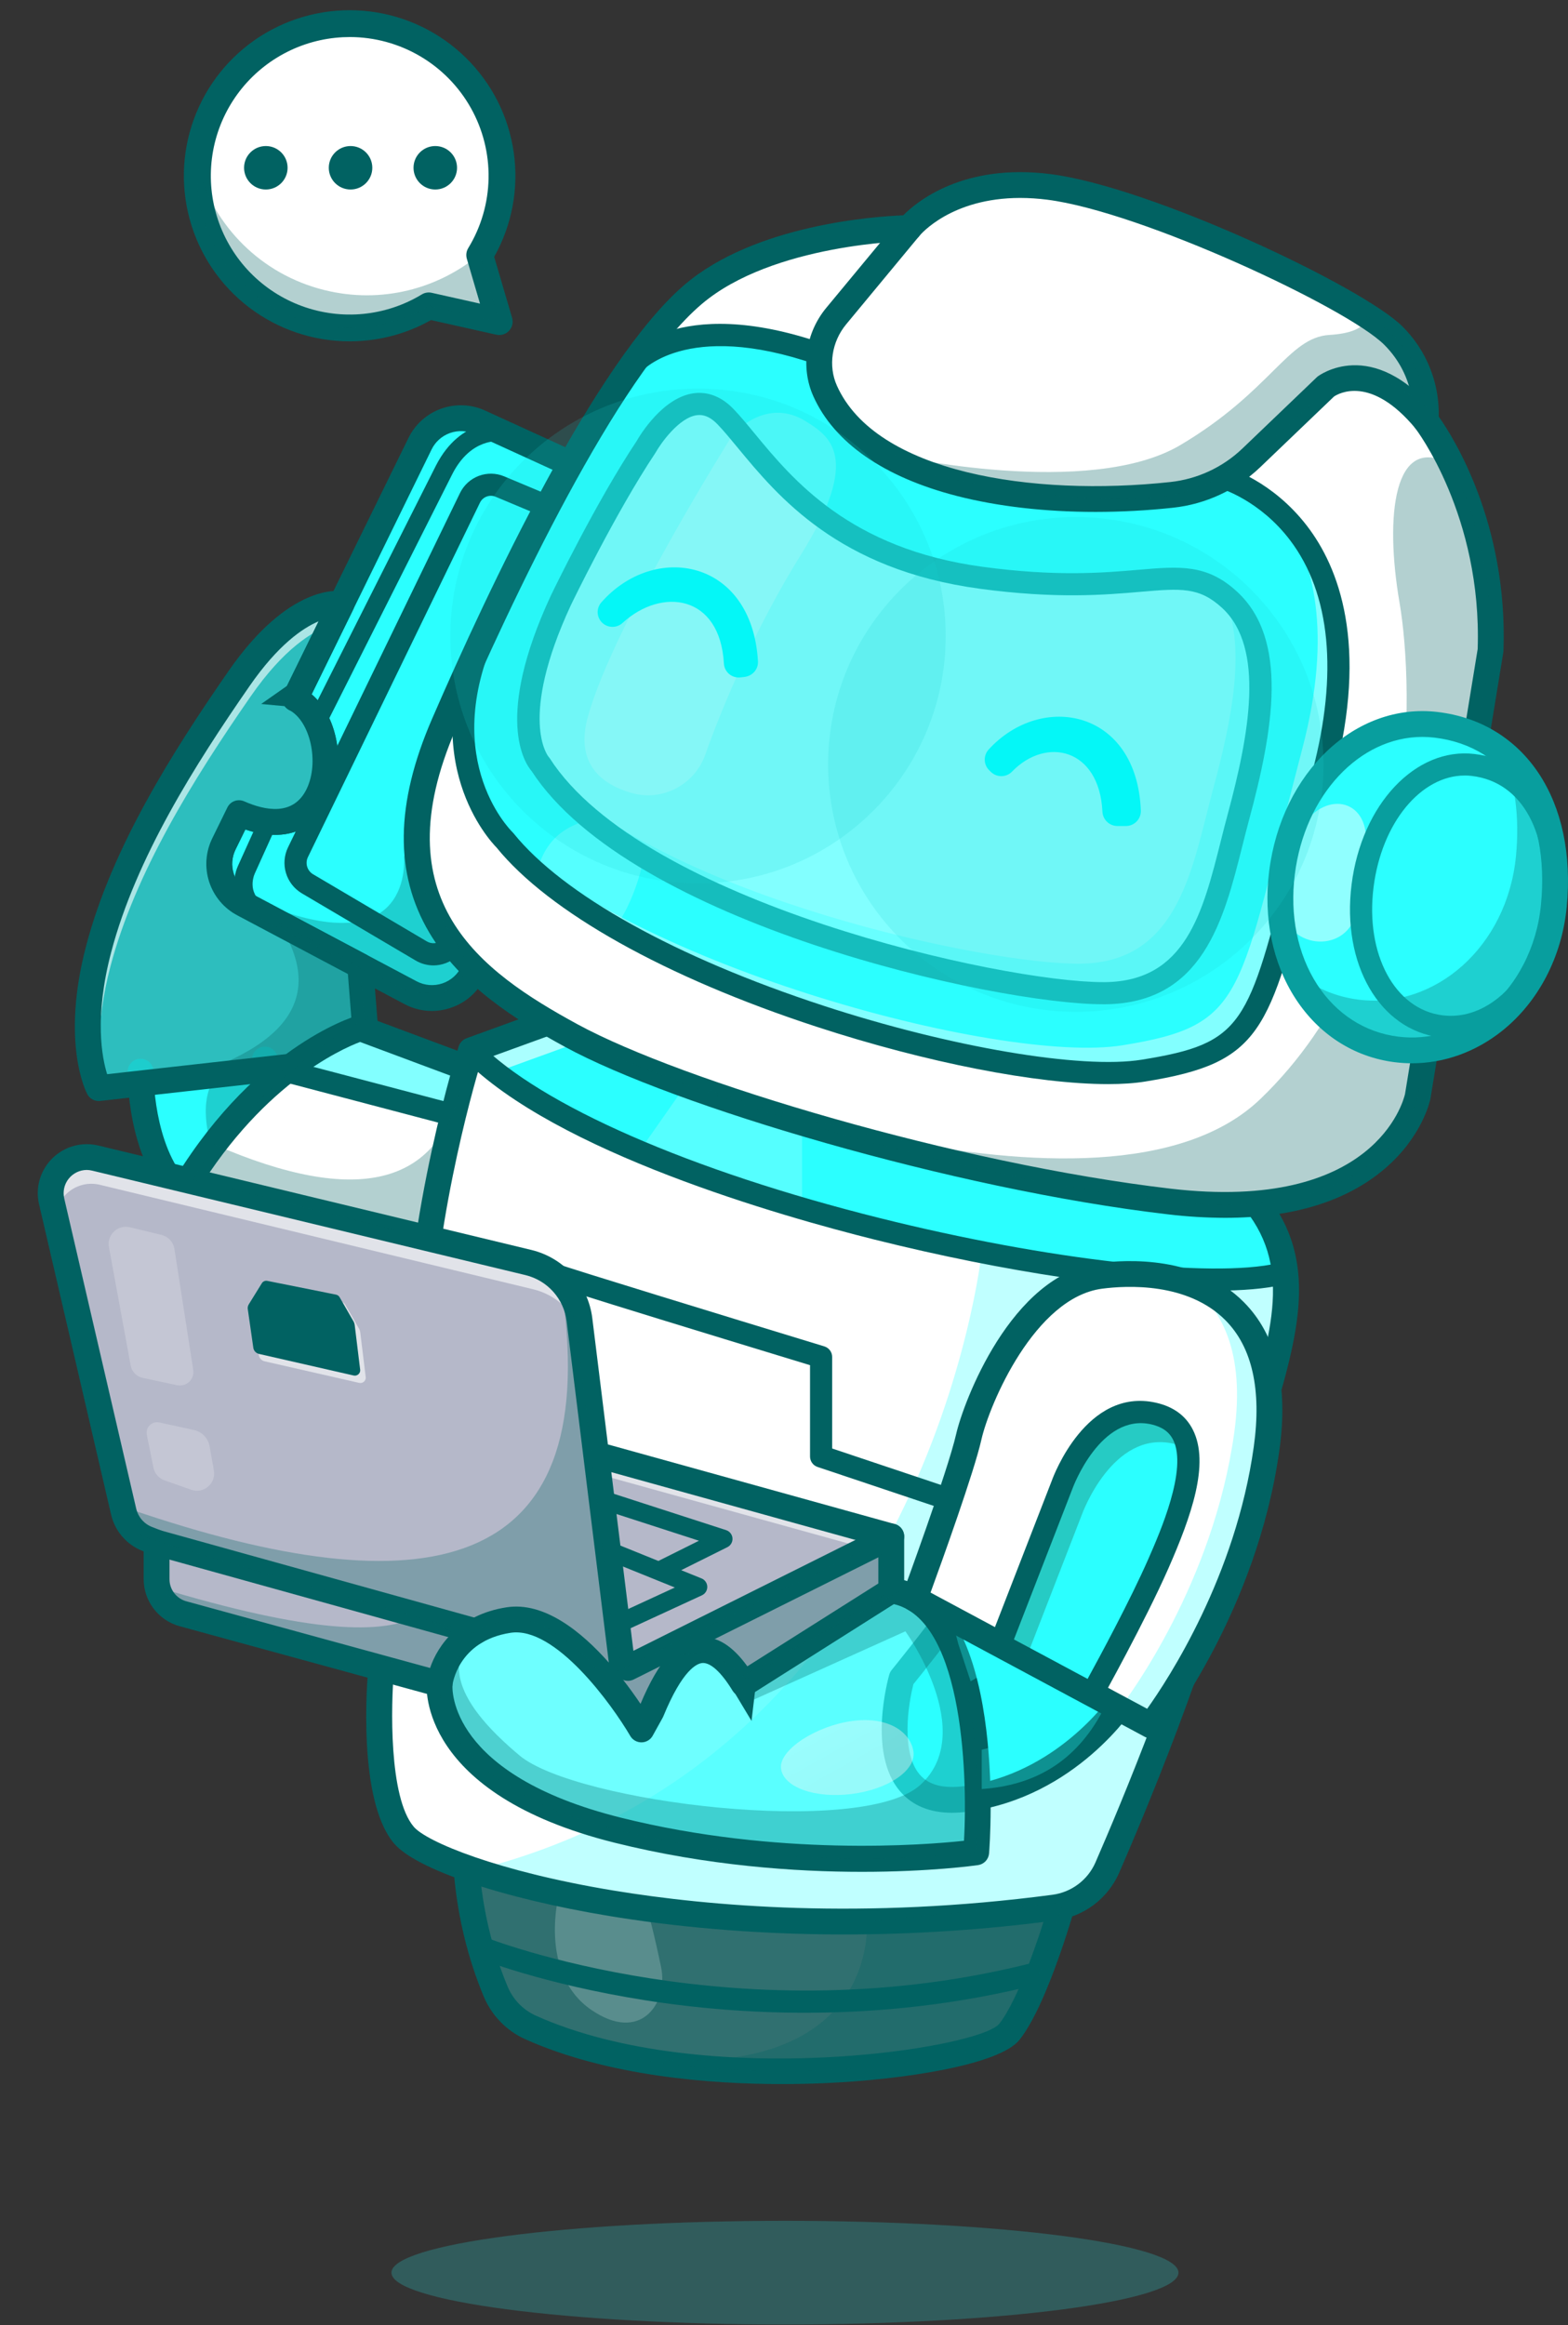 <svg width="286" height="424" viewBox="0 0 286 424" fill="none" xmlns="http://www.w3.org/2000/svg">
<rect x="0" y="0" width="286" height="424" fill="#333333" stroke="none"/>
<g clip-path="url(#clip0_70_202)">
<path opacity="0.2" d="M143.175 423.876C182.814 423.876 214.949 419.644 214.949 414.422C214.949 409.201 182.814 404.968 143.175 404.968C103.535 404.968 71.4 409.201 71.4 414.422C71.4 419.644 103.535 423.876 143.175 423.876Z" fill="#2BFFFF"/>
<path d="M121.292 101.625L86.343 177.161C85.868 178.188 85.189 179.108 84.346 179.864C83.503 180.619 82.514 181.195 81.44 181.556C80.367 181.916 79.231 182.054 78.102 181.961C76.973 181.868 75.875 181.546 74.875 181.014L65.702 176.146L44.423 164.857C42.514 163.844 41.075 162.13 40.409 160.077C39.743 158.024 39.903 155.793 40.854 153.856L43.589 148.275C61.615 156.23 62.941 132.118 53.831 127.384L62.276 110.151L76.593 80.936C77.548 78.989 79.228 77.492 81.272 76.763C83.317 76.034 85.567 76.131 87.541 77.033L117.198 90.584C118.194 91.039 119.09 91.686 119.836 92.487C120.581 93.289 121.16 94.23 121.541 95.256C121.921 96.281 122.095 97.372 122.052 98.465C122.009 99.558 121.751 100.632 121.292 101.625Z" fill="#2BFFFF"/>
<path d="M78.769 184.351C77.021 184.349 75.301 183.916 73.761 183.091L43.317 166.935C40.86 165.645 39.005 163.446 38.149 160.808C37.294 158.17 37.505 155.303 38.738 152.819L41.471 147.242C41.739 146.695 42.208 146.273 42.781 146.065C43.353 145.856 43.984 145.877 44.541 146.123C48.418 147.831 53.543 148.83 55.936 143.855C58.271 139.004 56.599 131.476 52.743 129.472C52.197 129.188 51.785 128.703 51.593 128.119C51.4 127.536 51.444 126.901 51.714 126.349L60.158 109.116C60.183 109.066 60.208 109.017 60.236 108.97L74.481 79.902C75.695 77.391 77.849 75.458 80.477 74.52C83.106 73.582 85.999 73.715 88.531 74.889L118.18 88.438C119.459 89.022 120.61 89.852 121.567 90.881C122.523 91.91 123.267 93.118 123.755 94.435C124.243 95.751 124.466 97.152 124.411 98.555C124.356 99.958 124.023 101.336 123.433 102.611L88.484 178.147C87.879 179.468 87.008 180.651 85.925 181.622C84.842 182.592 83.57 183.329 82.189 183.786C81.088 184.159 79.933 184.35 78.769 184.351ZM44.752 151.256L42.971 154.89C42.282 156.278 42.164 157.88 42.642 159.354C43.119 160.828 44.155 162.057 45.529 162.778L75.98 178.936C76.697 179.318 77.484 179.549 78.294 179.616C79.103 179.683 79.918 179.584 80.688 179.325C81.458 179.067 82.166 178.654 82.771 178.112C83.375 177.57 83.862 176.911 84.202 176.174L119.152 100.638C119.483 99.926 119.669 99.156 119.7 98.372C119.731 97.588 119.607 96.806 119.334 96.07C119.062 95.334 118.647 94.659 118.112 94.084C117.578 93.509 116.935 93.045 116.22 92.719L86.567 79.168C85.152 78.514 83.535 78.441 82.066 78.966C80.597 79.491 79.393 80.571 78.715 81.974L64.399 111.189C64.374 111.239 64.347 111.287 64.321 111.336L56.841 126.599C61.936 130.947 62.978 140.093 60.185 145.897C59.112 148.121 54.961 154.719 44.752 151.256Z" fill="#016262"/>
<path d="M25.637 195.416C25.637 195.416 25.413 209.689 32.707 217.304C40.002 224.92 53.527 207.331 53.527 207.331L48.308 193.211" fill="#2BFFFF"/>
<g opacity="0.68">
<path d="M99.838 92.354L91.183 88.726C90.182 88.307 89.059 88.286 88.044 88.669C87.028 89.051 86.199 89.808 85.725 90.783L54.343 155.425C53.858 156.423 53.767 157.566 54.088 158.629C54.409 159.691 55.117 160.593 56.074 161.158L76.842 173.413C77.647 173.887 78.584 174.09 79.514 173.992C80.443 173.894 81.317 173.499 82.004 172.866L82.653 172.27" fill="#2BFFFF"/>
</g>
<path d="M37.094 221.573C34.762 221.573 32.665 220.665 31.006 218.932C23.132 210.708 23.273 195.998 23.283 195.38C23.292 194.762 23.544 194.173 23.985 193.739C24.426 193.306 25.019 193.062 25.638 193.062H25.676C26.301 193.072 26.896 193.329 27.332 193.777C27.767 194.225 28.006 194.827 27.997 195.451C27.997 195.642 27.902 208.869 34.415 215.677C35.245 216.545 36.174 216.926 37.332 216.858C41.873 216.614 48.022 210.304 50.858 206.897L46.099 194.028C45.883 193.443 45.908 192.795 46.17 192.228C46.431 191.662 46.908 191.222 47.494 191.006C48.081 190.789 48.729 190.815 49.297 191.076C49.864 191.337 50.305 191.813 50.522 192.399L55.739 206.519C55.877 206.892 55.919 207.293 55.859 207.687C55.799 208.08 55.641 208.451 55.398 208.767C54.421 210.031 45.676 221.124 37.589 221.562C37.422 221.568 37.258 221.573 37.094 221.573Z" fill="#016262"/>
<g opacity="0.68">
<path d="M66.713 188.955L64.471 193.211L18.006 198.42C18.006 198.42 13.514 190.069 18.006 173.01C22.498 155.951 33.043 138.967 43.589 123.751C53.945 108.81 61.986 110.088 62.28 110.148L53.836 127.381C62.946 132.115 61.619 156.227 43.593 148.272L40.859 153.853C39.908 155.791 39.748 158.022 40.414 160.075C41.08 162.128 42.519 163.842 44.428 164.854L65.707 176.144L66.713 188.955Z" fill="#2BFFFF"/>
</g>
<g opacity="0.6">
<path d="M62.275 110.151L60.416 113.932C57.029 115.069 51.77 118.263 45.723 126.985C35.177 142.201 24.633 159.189 20.141 176.244C17.285 187.084 18.064 194.405 19.002 198.305L18.006 198.42C18.006 198.42 13.514 190.069 18.006 173.01C22.498 155.952 33.043 138.967 43.589 123.751C53.945 108.812 61.986 110.102 62.275 110.151Z" fill="white"/>
</g>
<path d="M18.005 200.775C17.579 200.775 17.161 200.66 16.795 200.442C16.429 200.224 16.13 199.911 15.928 199.536C15.726 199.162 11.051 190.164 15.725 172.414C20.437 154.517 31.474 137.095 41.648 122.414C52.68 106.501 61.709 107.654 62.703 107.836C63.06 107.903 63.397 108.051 63.688 108.268C63.979 108.486 64.215 108.768 64.379 109.093C64.542 109.417 64.628 109.774 64.63 110.137C64.632 110.5 64.551 110.859 64.391 111.185L56.84 126.596C61.934 130.943 62.976 140.09 60.184 145.894C59.111 148.121 54.96 154.72 44.75 151.261L42.97 154.895C42.28 156.283 42.162 157.885 42.64 159.359C43.118 160.833 44.155 162.062 45.528 162.783L66.808 174.073C67.157 174.258 67.455 174.529 67.672 174.86C67.89 175.191 68.02 175.571 68.051 175.966L69.06 188.774C69.096 189.217 69.004 189.661 68.796 190.054L66.555 194.31C66.376 194.65 66.116 194.941 65.798 195.158C65.48 195.375 65.114 195.51 64.732 195.553L18.265 200.761C18.178 200.77 18.092 200.775 18.005 200.775ZM58.109 113.297C55.17 114.545 50.712 117.611 45.526 125.093C35.585 139.437 24.812 156.419 20.284 173.61C17.145 185.538 18.622 192.946 19.544 195.881L62.965 191.012L64.309 188.461L63.454 177.618L43.317 166.935C40.859 165.645 39.005 163.446 38.149 160.808C37.293 158.17 37.505 155.303 38.738 152.819L41.471 147.242C41.739 146.695 42.208 146.273 42.78 146.065C43.353 145.856 43.984 145.877 44.541 146.123C48.417 147.831 53.542 148.83 55.936 143.855C58.27 139.004 56.599 131.476 52.742 129.472C52.197 129.188 51.784 128.703 51.592 128.12C51.399 127.536 51.443 126.901 51.714 126.349L58.109 113.297Z" fill="#016262"/>
<path opacity="0.3" d="M194.434 344.95C194.434 344.95 194.239 345.662 193.889 346.866C192.434 351.854 188.27 365.256 184.116 370.5C180.062 375.604 144.055 380.982 114.535 375.135H114.527C108.184 373.878 102.137 372.103 96.77 369.695C93.892 368.389 91.618 366.041 90.406 363.126C88.251 357.976 85.187 348.669 84.899 336.876C84.452 318.497 194.434 344.95 194.434 344.95Z" fill="#2BFFFF"/>
<path d="M93.09 216.576C93.09 216.576 75.076 238.262 73.561 238.168C72.046 238.074 18.006 243.634 32.651 218.251C39.197 206.906 46.497 199.559 52.565 194.907C60.074 189.137 65.703 187.49 65.703 187.49L88.821 196.117L89.225 198.069L93.09 216.576Z" fill="white"/>
<path d="M89.224 198.072L82.648 203.337L53.531 195.671C53.531 195.671 53.154 195.39 52.567 194.913C60.076 189.143 65.705 187.496 65.705 187.496L88.823 196.123L89.224 198.072Z" fill="#82FFFF"/>
<path d="M61.1 240.975C43.856 240.975 33.198 237.862 29.355 231.683C26.887 227.716 27.309 222.804 30.61 217.083C45.557 191.18 64.252 185.467 65.04 185.237C65.529 185.095 66.05 185.114 66.527 185.292L89.645 193.919C90.226 194.14 90.697 194.582 90.953 195.148C91.209 195.714 91.231 196.359 91.013 196.941C90.795 197.523 90.356 197.995 89.791 198.255C89.225 198.515 88.58 198.541 87.996 198.327L65.674 190.003C62.28 191.283 47.059 198.009 34.695 219.437C32.328 223.539 31.885 226.826 33.359 229.204C35.006 231.853 42.078 237.807 72.108 235.898L72.908 235.848C75.115 234.033 83.764 224.122 91.276 215.08C91.472 214.837 91.714 214.636 91.989 214.487C92.263 214.339 92.565 214.247 92.876 214.215C93.186 214.184 93.5 214.215 93.799 214.306C94.097 214.397 94.375 214.547 94.615 214.746C94.855 214.945 95.053 215.19 95.198 215.466C95.343 215.742 95.431 216.044 95.458 216.355C95.485 216.665 95.45 216.978 95.355 217.275C95.259 217.572 95.106 217.847 94.903 218.084C94.859 218.139 90.33 223.587 85.676 228.953C75.686 240.469 74.803 240.605 73.487 240.531C73.306 240.531 72.936 240.561 72.407 240.596C68.369 240.848 64.6 240.975 61.1 240.975Z" fill="#016262"/>
<g opacity="0.2">
<path d="M101.674 346.866C101.674 346.866 98.701 360.188 107.791 366.463C116.882 372.738 121.932 365.231 120.586 358.731C119.24 352.23 118.229 348.757 118.229 348.757" fill="white"/>
</g>
<path d="M142.606 380.032C129.551 380.032 110.865 378.609 95.798 371.848C92.369 370.304 89.66 367.511 88.224 364.041C85.789 358.226 82.825 348.802 82.535 336.939C82.484 334.858 83.367 333.023 85.091 331.634C87.429 329.748 94.542 324.011 146.069 332.713C171.099 336.94 194.746 342.606 194.982 342.663C195.288 342.736 195.577 342.87 195.83 343.057C196.084 343.244 196.297 343.48 196.458 343.751C196.619 344.021 196.723 344.321 196.766 344.633C196.809 344.945 196.788 345.262 196.706 345.566C196.49 346.362 191.354 365.163 185.955 371.964C182.33 376.527 164.805 379.267 150.056 379.881C147.886 379.968 145.37 380.032 142.606 380.032ZM102.704 332.71C93.361 332.71 89.573 334.07 88.057 335.291C87.332 335.878 87.241 336.373 87.252 336.822C87.523 347.953 90.298 356.778 92.578 362.222C93.552 364.59 95.394 366.497 97.73 367.554C128.533 381.377 178.652 373.581 182.263 369.036C185.752 364.644 189.64 352.984 191.495 346.673C184.891 345.141 165.531 340.768 145.265 337.346C124.646 333.865 111.316 332.71 102.704 332.71Z" fill="#016262"/>
<path d="M223.728 279.862C218.3 301.883 207.162 328.65 201.964 340.585C201.115 342.526 199.778 344.215 198.082 345.487C196.386 346.76 194.39 347.573 192.287 347.847C145.224 354.068 105.971 347.699 86.415 341.077C79.648 338.791 75.237 336.471 73.674 334.635C67.385 327.239 69.534 304.155 69.534 304.155C69.534 304.155 75.695 280.622 76.025 250.856C76.355 221.09 85.903 191.537 85.903 191.537L85.911 191.53L103.526 185.143C103.526 185.143 150.408 192.518 186.953 201.926C206.671 207.002 223.384 212.67 228.104 218.09C231.937 222.494 233.822 227.018 234.381 231.921C235.795 244.239 228.892 258.911 223.728 279.862Z" fill="white"/>
<path d="M234.383 231.921L233.534 232.304C208.113 238.174 112.047 218.09 85.905 191.537L85.913 191.53L103.528 185.143C103.528 185.143 214.638 202.625 228.106 218.09C231.94 222.494 233.824 227.018 234.383 231.921Z" fill="#2BFFFF"/>
<g opacity="0.3">
<path d="M223.73 279.862C218.302 301.883 207.164 328.65 201.966 340.585C201.117 342.526 199.779 344.215 198.084 345.487C196.388 346.76 194.392 347.573 192.289 347.847C145.225 354.068 105.973 347.699 86.417 341.077C169.292 320.494 179.063 228.324 179.063 228.324C191.292 217.041 164.342 208.677 164.342 208.677L186.955 201.926C206.673 207.002 223.386 212.67 228.106 218.09C231.939 222.494 233.824 227.018 234.383 231.921C235.797 244.239 228.894 258.91 223.73 279.862Z" fill="#2BFFFF"/>
</g>
<g opacity="0.2">
<path d="M125.325 197.505L117.11 209.236C117.11 209.236 146.288 220.779 146.288 220.107V203.864" fill="white"/>
</g>
<g opacity="0.6">
<path d="M232.039 223.915C231.722 223.499 231.379 223.088 231.022 222.672C217.554 207.207 106.444 189.725 106.444 189.725L88.827 196.112V196.119C88.827 196.119 79.285 225.67 78.949 255.438C78.613 285.205 72.457 308.737 72.457 308.737C72.457 308.737 70.854 325.937 74.464 335.391C74.181 335.162 73.919 334.908 73.682 334.631C67.393 327.235 69.542 304.152 69.542 304.152C69.542 304.152 75.703 280.618 76.032 250.852C76.362 221.086 85.911 191.534 85.911 191.534L85.918 191.526L103.534 185.139C103.534 185.139 214.644 202.621 228.112 218.087C229.77 220.012 231.07 221.935 232.039 223.915Z" fill="white"/>
</g>
<path d="M153.88 352.751C136.344 352.751 121.786 351.142 111.121 349.383C91.642 346.173 75.873 340.858 71.88 336.16C65.147 328.237 66.962 306.402 67.191 303.938C67.203 303.811 67.225 303.685 67.257 303.561C67.319 303.328 73.347 279.935 73.674 250.829C74.007 221.051 83.569 191.115 83.663 190.812C83.774 190.47 83.961 190.159 84.21 189.901C84.459 189.643 84.764 189.445 85.101 189.322L102.722 182.928C103.096 182.791 103.5 182.752 103.893 182.814C104.172 182.858 132.073 187.267 161.259 193.512C201.426 202.106 223.873 209.639 229.884 216.541C241.087 229.406 236.943 243.09 231.208 262.03C229.553 267.498 227.675 273.698 226.017 280.423C220.466 302.945 208.857 330.653 204.125 341.521C203.108 343.83 201.514 345.84 199.495 347.357C197.476 348.873 195.101 349.846 192.597 350.182C179.762 351.886 166.828 352.744 153.88 352.751ZM71.864 304.554C71.304 310.852 70.887 327.731 75.47 333.115C77.777 335.83 90.6 341.23 111.885 344.739C129.342 347.616 157.407 350.087 191.977 345.513C193.675 345.286 195.285 344.628 196.654 343.6C198.024 342.573 199.105 341.212 199.796 339.647C204.481 328.889 215.969 301.474 221.435 279.302C223.123 272.456 225.019 266.195 226.688 260.671C232.186 242.524 235.813 230.54 226.321 219.635C215.804 207.558 134.878 192.489 103.754 187.562L87.804 193.351C86.118 198.931 78.668 224.999 78.377 250.881C78.067 279.164 72.457 302.199 71.864 304.554Z" fill="#016262"/>
<path d="M205.211 309.703C205.211 309.703 195.11 325.504 176.257 328.025C157.404 330.547 164.473 306.004 164.473 306.004C164.473 306.004 170.365 298.777 174.574 292.893C178.783 287.01 175.247 282.701 186.358 286.284C197.469 289.867 209.251 300.625 205.211 309.703Z" fill="#2BFFFF"/>
<path d="M173.654 330.562C169.602 330.562 166.428 329.26 164.194 326.675C158.164 319.698 162.036 305.938 162.205 305.354C162.292 305.049 162.441 304.765 162.642 304.519C162.701 304.447 168.537 297.279 172.653 291.525C173.687 290.078 174.178 288.719 174.607 287.518C175.245 285.748 175.968 283.742 178.291 282.943C180.159 282.3 182.621 282.61 187.076 284.041C195.879 286.881 204.1 293.494 207.066 300.125C208.7 303.776 208.801 307.417 207.359 310.655C207.311 310.762 207.256 310.866 207.193 310.966C206.756 311.648 196.276 327.718 176.563 330.354C175.599 330.487 174.627 330.557 173.654 330.562ZM166.612 307.101C165.663 310.733 164.291 319.591 167.767 323.605C169.427 325.522 172.1 326.204 175.941 325.693C192.51 323.477 202.085 310.111 203.13 308.576C203.946 306.607 203.824 304.411 202.763 302.049C200.34 296.632 193.133 290.948 185.627 288.524C180.772 286.959 179.885 287.357 179.796 287.405C179.603 287.559 179.266 288.493 179.043 289.113C178.554 290.455 177.898 292.285 176.485 294.263C172.842 299.358 167.898 305.512 166.612 307.101Z" fill="#016262"/>
<path d="M271.877 118.576L258.591 199.941C258.591 199.941 253.696 223.811 213.292 219.104C178.013 214.995 135.286 202.679 112.687 192.901C112.605 192.867 112.551 192.848 112.518 192.834C112.505 192.834 112.498 192.827 112.484 192.821C109.286 191.435 106.498 190.097 104.201 188.846C85.683 178.761 66.829 164.627 80.97 132.023C95.111 99.418 112.619 65.455 126.424 53.691C140.229 41.926 165.817 41.587 165.817 41.587C165.817 41.587 173.561 31.838 191.292 34.076C206.407 35.993 236.356 49.293 249.184 57.489C249.187 57.489 249.189 57.49 249.191 57.492C249.194 57.493 249.196 57.494 249.197 57.496C251.412 58.915 253.123 60.18 254.147 61.201C257.649 64.682 259.746 69.328 260.039 74.254C260.101 75.057 260.092 75.865 260.012 76.667C260.012 76.667 262.268 79.565 264.82 84.817C269.88 95.332 272.301 106.918 271.877 118.576Z" fill="white"/>
<g opacity="0.6">
<path d="M258.544 67.773C257.883 66.843 257.144 65.97 256.335 65.163C249.372 58.217 211.217 40.285 193.481 38.046C175.744 35.806 168.006 45.556 168.006 45.556L156.561 59.069C156.561 59.069 147.854 70.658 163.134 81.252C162.603 81.043 146.865 74.615 150.673 63.407C152.841 57.018 158.026 50.463 162.157 45.938C153.772 46.779 138.298 49.408 128.614 57.657C114.809 69.424 97.302 103.38 83.16 135.984C76.824 150.588 77.114 161.487 81.025 169.974C75.194 160.97 73.605 149.002 80.972 132.017C95.11 99.413 112.618 65.455 126.423 53.691C140.228 41.926 165.817 41.587 165.817 41.587C165.817 41.587 173.561 31.838 191.291 34.076C209.022 36.315 247.184 54.248 254.146 61.201C256.038 63.075 257.534 65.31 258.544 67.773Z" fill="white"/>
</g>
<path d="M89.841 112.402C76.671 138.303 92.08 153.204 92.08 153.204C112.955 179.091 185.682 198.926 208.578 195.229C231.474 191.531 229.453 186.487 241.366 141.112C253.278 95.737 223.291 87.168 223.291 87.168C195.472 97.58 145.958 84.952 149.52 64.556C123.629 55.591 115.173 66.751 115.173 66.751L89.841 112.402Z" fill="#2BFFFF"/>
<path d="M241.364 141.114C229.453 186.493 231.468 191.53 208.578 195.229C185.687 198.927 112.955 179.091 92.08 153.204C92.08 153.204 91.102 152.263 89.857 150.434C112.598 175.413 182.415 194.22 204.759 190.609C227.654 186.91 225.635 181.868 237.546 136.495C243.129 115.228 239.513 102.048 234.085 94.043C241.257 101.188 248.193 115.103 241.364 141.114Z" fill="#82FFFF"/>
<path d="M223.45 222.074C219.963 222.063 216.479 221.85 213.017 221.435C173.78 216.864 122.612 201.551 103.072 190.907C94.01 185.977 83.981 179.634 78.308 170.074C71.929 159.318 72.091 146.564 78.806 131.083C89.058 107.442 108.68 65.719 124.891 51.9C137.741 40.948 159.678 39.457 164.751 39.264C167.247 36.738 175.734 29.741 191.588 31.744C209.914 34.062 248.542 52.279 255.81 59.535C257.973 61.681 259.674 64.245 260.811 67.069C261.948 69.894 262.496 72.921 262.422 75.964C264.952 79.533 275.052 95.31 274.231 118.659C274.228 118.759 274.218 118.858 274.201 118.956L260.915 200.32C260.915 200.351 260.906 200.383 260.898 200.413C260.842 200.689 259.432 207.237 252.628 213.073C245.637 219.059 235.848 222.074 223.45 222.074ZM186.085 36.095C173.491 36.095 167.912 42.745 167.654 43.06C167.435 43.329 167.16 43.547 166.849 43.699C166.537 43.851 166.195 43.933 165.849 43.94C165.604 43.94 140.936 44.413 127.953 55.48C112.463 68.684 93.222 109.687 83.13 132.953C69.621 164.101 87.505 177.067 105.328 186.775C124.488 197.21 174.843 212.249 213.564 216.761C250.663 221.08 255.963 200.849 256.274 199.492L269.526 118.346C270.33 94.016 258.277 78.266 258.154 78.11C257.963 77.865 257.823 77.585 257.74 77.285C257.658 76.986 257.636 76.673 257.676 76.365C257.71 76.073 258.482 68.859 252.476 62.863C245.757 56.153 208.2 38.587 190.997 36.413C189.368 36.205 187.727 36.099 186.085 36.095Z" fill="#016262"/>
<path d="M199.826 93.349C190.688 93.349 181.996 92.364 174.503 90.433C161.187 87.001 152.146 80.716 148.351 72.257C146.004 67.026 146.93 60.699 150.708 56.136L164.002 40.088C164.4 39.607 164.973 39.303 165.596 39.245C166.218 39.186 166.838 39.376 167.32 39.774C167.801 40.172 168.105 40.745 168.164 41.366C168.223 41.987 168.032 42.606 167.634 43.087L154.341 59.136C151.697 62.329 151.033 66.723 152.653 70.333C159.779 86.218 188.327 90.606 213.452 87.899C218.372 87.373 222.98 85.241 226.564 81.835L240.172 68.802C240.224 68.751 240.28 68.702 240.338 68.656C240.435 68.579 250.209 61.11 261.839 75.165C262.041 75.402 262.194 75.678 262.289 75.975C262.383 76.272 262.418 76.585 262.39 76.895C262.363 77.205 262.274 77.507 262.128 77.783C261.983 78.059 261.784 78.303 261.544 78.502C261.303 78.7 261.025 78.849 260.727 78.939C260.428 79.03 260.114 79.06 259.804 79.029C259.493 78.997 259.192 78.904 258.918 78.755C258.644 78.607 258.402 78.405 258.206 78.162C250.033 68.281 244.087 71.79 243.321 72.307L229.824 85.231C225.489 89.358 219.912 91.943 213.957 92.585C209.264 93.091 204.547 93.346 199.826 93.349Z" fill="#016262"/>
<path d="M115.171 68.758C114.796 68.759 114.429 68.655 114.11 68.458C113.791 68.262 113.533 67.98 113.365 67.646C113.197 67.311 113.127 66.936 113.161 66.563C113.195 66.19 113.332 65.835 113.557 65.535C113.939 65.033 123.209 53.318 150.179 62.655C150.438 62.735 150.678 62.865 150.885 63.039C151.093 63.214 151.263 63.428 151.386 63.669C151.509 63.91 151.582 64.173 151.601 64.443C151.619 64.713 151.584 64.984 151.495 65.24C151.407 65.495 151.268 65.731 151.087 65.932C150.906 66.133 150.686 66.296 150.44 66.41C150.195 66.524 149.929 66.588 149.658 66.598C149.387 66.608 149.117 66.563 148.864 66.466C124.919 58.171 116.856 67.888 116.774 67.989C116.582 68.229 116.339 68.424 116.061 68.557C115.783 68.69 115.479 68.759 115.171 68.758Z" fill="#016262"/>
<g opacity="0.2">
<path d="M103.129 172.484C99.573 171.075 97.353 167.502 97.397 163.682C97.446 159.382 98.632 153.354 104.369 150.629C113.797 146.146 118.679 152.646 116.66 159.566C114.999 165.248 110.613 175.45 103.129 172.484Z" fill="white"/>
</g>
<path d="M202.107 197.688C189.163 197.688 169.054 193.804 148.942 187.229C121.375 178.216 100.111 166.312 90.575 154.555C89.91 153.879 86.256 149.946 84.1 143.126C81.974 136.417 80.932 125.478 88.043 111.49C88.287 111.013 88.709 110.652 89.219 110.486C89.471 110.404 89.737 110.372 90.002 110.393C90.267 110.414 90.525 110.486 90.761 110.606C90.998 110.726 91.208 110.892 91.381 111.093C91.553 111.295 91.684 111.528 91.767 111.78C91.849 112.032 91.88 112.298 91.86 112.562C91.839 112.826 91.767 113.084 91.646 113.32C79.35 137.484 92.911 151.188 93.49 151.76C93.548 151.817 93.603 151.876 93.653 151.939C102.679 163.132 123.289 174.596 150.199 183.394C173.369 190.968 197.242 195.014 208.254 193.237C226.856 190.232 227.662 187.029 235.376 156.385C236.539 151.761 237.858 146.521 239.407 140.601C244.084 122.791 242.673 108.246 235.33 98.54C229.815 91.25 222.796 89.131 222.726 89.11C222.211 88.963 221.776 88.617 221.517 88.148C221.258 87.68 221.195 87.129 221.343 86.615C221.491 86.1 221.838 85.666 222.307 85.407C222.775 85.148 223.328 85.086 223.843 85.234C224.175 85.329 232.054 87.653 238.394 95.899C244.15 103.385 249.677 117.394 243.315 141.623C241.766 147.523 240.451 152.754 239.284 157.368C231.518 188.23 230.121 193.792 208.892 197.219C206.954 197.534 204.67 197.688 202.107 197.688Z" fill="#016262"/>
<path d="M117.833 81.511C117.833 81.511 125.135 68.482 132.342 75.991C139.549 83.499 149.09 101.317 178.945 105.352C208.799 109.386 215.308 101.094 224.286 109.387C233.265 117.68 229.674 134.937 225.858 149.058C222.041 163.179 219.797 180.884 201.616 181.108C183.434 181.331 116.318 166.935 98.586 139.394C98.586 139.394 91.693 132.34 102.298 109.478C102.302 109.478 110.43 92.605 117.833 81.511Z" fill="#82FFFF"/>
<g opacity="0.3">
<path d="M225.865 149.056C222.047 163.176 219.804 180.887 201.623 181.108C183.697 181.33 118.181 167.33 99.367 140.536C122.477 163.821 180.385 175.93 197.077 175.73C215.258 175.508 217.501 157.798 221.319 143.677C224.565 131.656 227.649 117.367 222.956 108.262C223.393 108.599 223.838 108.969 224.289 109.386C233.272 117.682 229.676 134.935 225.865 149.056Z" fill="#2BFFFF"/>
</g>
<g opacity="0.3">
<path d="M271.875 118.576L258.589 199.941C258.589 199.941 253.694 223.811 213.29 219.104C178.012 214.995 135.284 202.678 112.686 192.901C117.372 194.777 201.318 227.838 229.903 200.391C259.304 172.151 257.957 125.528 255.263 109.841C252.569 94.153 254.145 78.689 264.691 84.741C264.731 84.768 264.771 84.787 264.813 84.821C269.873 95.335 272.297 106.919 271.875 118.576Z" fill="#016262"/>
</g>
<path d="M283.413 165.22C281.79 181.779 268.637 193.107 254.704 191.362C240.77 189.616 231.754 175.679 233.828 159.172C235.903 142.665 248 130.505 261.941 132.17C276.927 133.956 285.177 147.237 283.413 165.22Z" fill="#2BFFFF"/>
<g opacity="0.3">
<path d="M283.412 165.22C281.788 181.781 268.637 193.11 254.702 191.362C246.433 190.326 239.894 184.994 236.377 177.383C239.639 180.068 243.601 181.769 247.797 182.285C261.725 184.033 274.881 172.703 276.507 156.142C277.22 148.84 276.291 142.311 273.928 137.019C281.108 142.728 284.624 152.862 283.412 165.22Z" fill="#016262"/>
</g>
<g opacity="0.48">
<path d="M237.42 150.739C242.103 143.774 250.102 145.919 249.092 154.549C249.092 154.549 247.185 160.601 247.297 166.763C245.277 174.048 234.512 173.142 233.55 164.86" fill="white"/>
</g>
<path d="M257.537 193.892C256.492 193.892 255.448 193.826 254.411 193.697C246.975 192.766 240.538 188.64 236.287 182.081C232.123 175.655 230.423 167.415 231.491 158.878C233.762 140.808 247.257 128.053 262.222 129.834C278.202 131.739 287.661 146.051 285.758 165.454C284.871 174.507 280.58 182.718 273.985 187.979C269.137 191.842 263.393 193.892 257.537 193.892ZM259.439 134.377C247.991 134.377 237.994 144.933 236.169 159.467C235.234 166.908 236.682 174.029 240.244 179.527C243.726 184.894 248.965 188.273 254.999 189.029C260.634 189.737 266.335 188.053 271.043 184.3C276.649 179.827 280.302 172.789 281.067 164.993C282.726 148.079 275.109 136.113 261.663 134.51C260.925 134.422 260.183 134.377 259.439 134.377Z" fill="#089E9E"/>
<path d="M264.578 189.271C263.919 189.271 263.26 189.23 262.605 189.149C251.61 187.773 244.703 175.796 246.525 161.29C248.358 146.674 258.203 136.22 268.941 137.49C280.587 138.869 287.067 150.055 285.45 165.987C284.646 173.907 281.097 180.905 275.713 185.187C272.354 187.849 268.468 189.271 264.578 189.271ZM267.157 141.418C259.171 141.418 252.008 150.043 250.534 161.79C248.998 174.014 254.404 184.054 263.109 185.144C266.594 185.581 270.083 184.502 273.196 182.027C277.733 178.419 280.735 172.423 281.429 165.577C282.803 152.037 277.715 142.589 268.466 141.495C268.032 141.441 267.595 141.414 267.157 141.412V141.418Z" fill="#089E9E"/>
<g opacity="0.2">
<path d="M133.661 79.239C133.661 79.239 139.666 72.179 147.074 76.885C151.251 79.539 157.23 83.273 146.12 101.092C138.094 113.963 131.912 128.325 128.65 137.589C126.706 143.117 120.759 146.234 115.13 144.584C109.721 142.998 104.848 139.271 107.228 130.691C111.945 113.702 133.661 79.239 133.661 79.239Z" fill="white"/>
</g>
<path d="M201.184 183.128C181.531 183.128 115.08 168.442 96.974 140.624C95.699 139.144 90.133 130.898 100.462 108.631C100.809 107.911 108.719 91.538 116.108 80.452C116.736 79.354 120.892 72.43 126.606 71.702C128.402 71.474 131.107 71.788 133.798 74.593C135.027 75.872 136.321 77.44 137.692 79.106C144.589 87.461 155.014 100.088 179.212 103.357C192.736 105.187 201.371 104.443 207.678 103.901C215.192 103.256 220.156 102.829 225.656 107.91C235.09 116.622 232.264 133.089 227.806 149.586C227.397 151.1 227.013 152.627 226.606 154.245C223.231 167.681 219.398 182.912 201.637 183.129L201.184 183.128ZM127.566 75.677C127.419 75.677 127.271 75.687 127.124 75.707C123.855 76.123 120.512 80.867 119.6 82.496C119.574 82.541 119.547 82.587 119.518 82.629C112.273 93.486 104.203 110.186 104.125 110.353C94.437 131.235 100.016 137.957 100.074 138.023C100.156 138.108 100.229 138.201 100.291 138.303C117.197 164.56 182.655 179.094 201.184 179.094H201.596C216.25 178.913 219.381 166.453 222.696 153.262C223.089 151.699 223.495 150.083 223.917 148.535C227.846 133.993 230.802 118.146 222.924 110.87C218.734 107 215.382 107.288 208.035 107.919C201.542 108.477 192.65 109.241 178.683 107.353C152.917 103.872 141.886 90.512 134.58 81.672C133.202 80.002 132.015 78.56 130.888 77.39C129.787 76.24 128.695 75.677 127.566 75.677Z" fill="#15BDBD"/>
<path d="M109.425 113.051C109.638 113.388 109.924 113.674 110.261 113.888C110.598 114.102 110.978 114.239 111.374 114.289C111.77 114.34 112.172 114.302 112.552 114.179C112.932 114.056 113.28 113.851 113.571 113.578C120.696 107.063 131.33 108.404 132.038 121.006C132.06 121.37 132.155 121.726 132.318 122.052C132.481 122.378 132.709 122.668 132.988 122.904C133.266 123.14 133.59 123.316 133.939 123.424C134.288 123.531 134.655 123.566 135.018 123.528L135.706 123.454C137.279 123.287 138.336 122.021 138.251 120.574C137.136 101.893 119.368 98.781 109.648 109.885C109.277 110.319 109.055 110.861 109.014 111.431C108.974 112.001 109.118 112.569 109.425 113.051Z" fill="#00FFFF"/>
<path d="M180.447 140.476L180.736 140.758C180.992 141.008 181.294 141.205 181.626 141.338C181.957 141.471 182.312 141.537 182.67 141.533C183.027 141.528 183.38 141.454 183.709 141.313C184.037 141.173 184.335 140.969 184.584 140.713C190.853 134.229 200.512 136.498 201.077 147.98C201.104 148.687 201.402 149.357 201.911 149.85C202.42 150.342 203.099 150.62 203.808 150.626H205.354C205.72 150.627 206.082 150.554 206.419 150.412C206.756 150.271 207.062 150.063 207.317 149.801C207.572 149.539 207.771 149.229 207.904 148.889C208.036 148.548 208.099 148.185 208.087 147.82C207.387 129.41 190.006 126.076 180.317 136.687C179.843 137.213 179.592 137.901 179.616 138.608C179.64 139.315 179.938 139.984 180.447 140.476Z" fill="#00FFFF"/>
<g opacity="0.3">
<path d="M260.038 74.252C256.186 70.864 250.981 67.736 246.065 69.495C236.637 72.857 229.156 87.246 213.701 90.252C198.247 93.258 169.743 86.54 169.743 86.54L163.146 83.023C163.146 83.023 198.697 91.012 215.312 81.147C231.927 71.282 234.9 61.534 242.47 61.077C250.039 60.619 249.189 57.493 249.189 57.493C249.192 57.493 249.194 57.494 249.197 57.495C249.199 57.496 249.201 57.498 249.203 57.5C251.417 58.919 253.128 60.184 254.152 61.205C257.651 64.685 259.746 69.329 260.038 74.252Z" fill="#016262"/>
</g>
<g opacity="0.68">
<path d="M178.053 337.775C178.053 337.775 146.847 342.26 112.687 333.741C83.009 326.337 80.363 311.661 80.181 307.941C80.164 307.65 80.164 307.358 80.181 307.067L83.212 295.193L92.976 289.46C92.976 289.46 143.481 287.342 162.565 290.032C163.025 290.098 163.481 290.19 163.932 290.307C181.474 294.911 178.053 337.775 178.053 337.775Z" fill="#2BFFFF"/>
</g>
<path d="M157.216 341.333C145.129 341.333 129.047 340.245 112.115 336.024C76.402 327.119 77.758 307.677 77.834 306.853C77.888 306.232 78.188 305.657 78.666 305.255C79.145 304.854 79.763 304.659 80.386 304.713C81.009 304.767 81.585 305.065 81.987 305.543C82.389 306.021 82.585 306.639 82.53 307.261C82.481 307.978 81.809 323.618 113.257 331.458C141.832 338.581 168.625 336.445 175.83 335.67C176.563 322.618 175.384 294.218 162.236 292.365C144.678 289.891 99.349 291.57 93.662 291.793L84.407 297.219C84.14 297.379 83.844 297.484 83.536 297.528C83.228 297.573 82.914 297.556 82.613 297.479C82.312 297.402 82.028 297.267 81.78 297.08C81.531 296.893 81.322 296.659 81.165 296.391C81.007 296.123 80.904 295.827 80.862 295.519C80.82 295.211 80.839 294.898 80.919 294.598C80.998 294.297 81.137 294.016 81.326 293.769C81.515 293.522 81.751 293.316 82.021 293.161L91.785 287.436C92.119 287.24 92.497 287.129 92.884 287.114C94.961 287.028 143.829 285.016 162.899 287.705C183.935 290.67 180.559 336.033 180.405 337.964C180.362 338.496 180.14 338.998 179.774 339.387C179.407 339.777 178.92 340.03 178.39 340.106C177.733 340.198 169.556 341.333 157.216 341.333Z" fill="#016262"/>
<path d="M162.564 280.172V290.032L135.628 307.063C129.439 296.93 123.876 299.714 118.793 312.106L116.995 315.361C114.739 311.633 112.166 308.105 109.305 304.818C104.671 299.572 98.57 294.51 92.753 295.411C90.032 295.835 87.898 296.702 86.22 297.784C80.773 301.301 80.18 307.063 80.18 307.063L33.366 294.255C31.985 293.877 30.766 293.056 29.897 291.919C29.029 290.782 28.558 289.392 28.558 287.962V281.284L26.867 280.625C26.538 280.498 26.22 280.343 25.918 280.162H25.912C25.069 279.679 24.336 279.028 23.758 278.249C23.18 277.47 22.769 276.581 22.551 275.636L9.42 219.065C8.308 214.29 12.618 210.028 17.387 211.177L96.415 230.227C98.835 230.809 101.019 232.115 102.677 233.97C104.334 235.825 105.385 238.141 105.689 240.608L108.732 265.238L162.564 280.172Z" fill="#B5B8C9"/>
<g opacity="0.6">
<path d="M105.688 240.608L105.997 243.136C105.345 241.165 104.2 239.392 102.671 237.986C101.141 236.58 99.277 235.587 97.256 235.101L18.227 216.052C14.119 215.064 10.355 218.09 10.099 221.996L9.419 219.068C8.307 214.294 12.617 210.032 17.386 211.181L96.414 230.23C98.834 230.813 101.018 232.118 102.675 233.972C104.332 235.827 105.383 238.141 105.688 240.608Z" fill="white"/>
</g>
<g opacity="0.6">
<path d="M162.565 278.996V283.635L109.575 268.937L108.982 264.129L162.565 278.996Z" fill="white"/>
</g>
<path d="M116.994 317.722C116.582 317.723 116.177 317.615 115.82 317.41C115.463 317.205 115.166 316.91 114.958 316.555C111.651 310.894 101.287 296.476 93.114 297.746C83.463 299.245 82.533 307.232 82.524 307.312C82.49 307.652 82.381 307.981 82.206 308.275C82.031 308.569 81.794 308.821 81.512 309.014C81.23 309.207 80.908 309.337 80.571 309.394C80.233 309.451 79.887 309.433 79.557 309.343L32.742 296.535C30.865 296.015 29.211 294.897 28.03 293.351C26.85 291.804 26.209 289.914 26.206 287.97V282.9L26.013 282.826C24.585 282.269 23.315 281.372 22.312 280.214C21.31 279.056 20.605 277.671 20.26 276.18L7.123 219.595C6.777 218.111 6.818 216.563 7.241 215.098C7.664 213.634 8.455 212.302 9.539 211.229C10.623 210.156 11.964 209.378 13.434 208.968C14.904 208.559 16.455 208.532 17.939 208.89L96.968 227.941C99.85 228.645 102.449 230.205 104.424 232.416C106.398 234.626 107.655 237.382 108.027 240.321L110.879 263.393L163.194 277.91C163.69 278.047 164.128 278.344 164.44 278.753C164.751 279.163 164.92 279.663 164.92 280.178V290.032C164.92 290.429 164.819 290.819 164.626 291.167C164.434 291.515 164.157 291.808 163.82 292.02L136.891 309.061C136.626 309.229 136.331 309.342 136.023 309.394C135.714 309.446 135.399 309.436 135.094 309.365C134.789 309.294 134.502 309.163 134.248 308.98C133.995 308.797 133.781 308.565 133.618 308.298C131.558 304.926 129.596 303.134 128.104 303.254C127.127 303.332 124.493 304.436 120.976 313.013C120.94 313.096 120.899 313.178 120.854 313.257L119.054 316.503C118.854 316.868 118.56 317.173 118.202 317.388C117.844 317.602 117.436 317.718 117.019 317.722H116.994ZM113.461 306.07C114.788 307.756 115.927 309.364 116.829 310.706C120.17 302.754 123.64 298.891 127.728 298.567C130.747 298.323 133.57 300.061 136.317 303.856L160.207 288.751V281.971L111.504 268.45L115.828 303.422C115.866 303.729 115.843 304.04 115.761 304.338C115.678 304.636 115.538 304.915 115.347 305.158C115.157 305.402 114.92 305.606 114.651 305.758C114.382 305.91 114.085 306.008 113.778 306.046C113.673 306.058 113.567 306.064 113.461 306.064V306.07ZM15.802 213.34C15.167 213.347 14.542 213.496 13.973 213.776C13.404 214.056 12.905 214.46 12.512 214.958C12.12 215.456 11.845 216.036 11.707 216.654C11.569 217.273 11.572 217.914 11.715 218.532L24.846 275.118C25.019 275.864 25.372 276.556 25.873 277.136C26.375 277.715 27.01 278.164 27.724 278.443L29.416 279.103C29.858 279.276 30.238 279.578 30.505 279.969C30.773 280.361 30.915 280.825 30.914 281.299V287.974C30.915 288.888 31.216 289.777 31.772 290.504C32.327 291.231 33.105 291.756 33.988 291.999L78.444 304.159C79.866 299.958 83.839 294.424 92.391 293.096C99.257 292.03 106.03 297.508 111.047 303.174L106.394 265.542C106.394 265.539 106.394 265.536 106.394 265.533L103.351 240.903C103.098 238.914 102.248 237.048 100.911 235.551C99.575 234.055 97.816 232.998 95.865 232.521L16.834 213.473C16.497 213.388 16.15 213.343 15.802 213.34Z" fill="#016262"/>
<path d="M86.745 299.823C86.531 299.824 86.318 299.795 86.112 299.737L27.926 283.566C27.324 283.399 26.813 283 26.506 282.456C26.198 281.913 26.12 281.27 26.287 280.669C26.455 280.067 26.855 279.557 27.399 279.25C27.943 278.943 28.587 278.865 29.189 279.032L87.375 295.208C87.924 295.359 88.4 295.705 88.714 296.181C89.027 296.656 89.158 297.229 89.081 297.793C89.004 298.357 88.725 298.874 88.295 299.248C87.866 299.623 87.315 299.829 86.745 299.828V299.823Z" fill="#016262"/>
<path d="M114.535 306.51C114.004 306.509 113.489 306.33 113.073 306.001C112.656 305.673 112.363 305.213 112.241 304.697C112.119 304.182 112.174 303.64 112.399 303.159C112.623 302.679 113.004 302.289 113.478 302.051L161.516 278.066C161.793 277.928 162.094 277.845 162.403 277.823C162.712 277.801 163.022 277.84 163.316 277.938C163.609 278.036 163.881 278.19 164.115 278.393C164.348 278.595 164.54 278.842 164.679 279.118C164.817 279.395 164.9 279.695 164.922 280.004C164.943 280.312 164.904 280.622 164.807 280.915C164.709 281.208 164.554 281.479 164.351 281.713C164.148 281.946 163.902 282.137 163.625 282.276L115.581 306.256C115.256 306.42 114.898 306.507 114.535 306.51Z" fill="#016262"/>
<g opacity="0.6">
<path d="M47.201 247.001L46.196 239.977C46.179 239.71 46.242 239.444 46.377 239.213L48.76 235.362C48.858 235.194 49.007 235.06 49.184 234.979C49.361 234.898 49.559 234.874 49.751 234.91L62.287 237.419C62.44 237.448 62.585 237.512 62.709 237.607C62.833 237.703 62.932 237.826 62.999 237.967L65.525 242.358C65.645 242.61 65.716 242.883 65.733 243.162L66.711 251.162C66.719 251.313 66.693 251.463 66.634 251.602C66.575 251.741 66.484 251.865 66.368 251.963C66.253 252.061 66.117 252.13 65.97 252.167C65.823 252.203 65.67 252.205 65.522 252.172L48.253 248.233C47.969 248.168 47.713 248.013 47.523 247.791C47.334 247.569 47.221 247.292 47.201 247.001Z" fill="white"/>
</g>
<path d="M46.189 245.655L45.183 238.633C45.166 238.366 45.229 238.1 45.364 237.869L47.748 234.017C47.846 233.849 47.994 233.715 48.172 233.634C48.349 233.554 48.547 233.529 48.739 233.565L61.274 236.075C61.428 236.103 61.572 236.168 61.696 236.263C61.82 236.358 61.919 236.481 61.986 236.622L64.513 241.014C64.633 241.266 64.703 241.539 64.721 241.818L65.698 249.818C65.707 249.968 65.68 250.119 65.621 250.258C65.561 250.397 65.47 250.52 65.355 250.618C65.24 250.715 65.104 250.785 64.957 250.821C64.81 250.858 64.657 250.859 64.509 250.826L47.241 246.888C46.956 246.823 46.7 246.668 46.51 246.446C46.321 246.224 46.208 245.947 46.189 245.655Z" fill="#016262"/>
<path d="M112.561 297.874C112.178 297.874 111.806 297.743 111.507 297.503C111.208 297.262 111 296.928 110.918 296.554C110.835 296.179 110.883 295.788 111.053 295.445C111.224 295.102 111.506 294.827 111.854 294.666L123.094 289.483L110.266 284.296C110.056 284.216 109.865 284.096 109.703 283.941C109.54 283.787 109.411 283.602 109.321 283.397C109.232 283.192 109.184 282.971 109.181 282.747C109.178 282.523 109.22 282.301 109.304 282.094C109.388 281.886 109.513 281.698 109.671 281.539C109.829 281.38 110.017 281.255 110.224 281.17C110.431 281.085 110.654 281.042 110.878 281.044C111.102 281.045 111.323 281.092 111.529 281.18L127.953 287.824C128.258 287.947 128.519 288.156 128.706 288.426C128.893 288.695 128.997 289.013 129.005 289.341C129.012 289.669 128.924 289.992 128.751 290.27C128.577 290.548 128.326 290.77 128.028 290.907L113.266 297.717C113.046 297.82 112.805 297.874 112.561 297.874Z" fill="#016262"/>
<path d="M120.562 287.966C120.182 287.966 119.814 287.838 119.517 287.603C119.219 287.368 119.01 287.04 118.923 286.671C118.835 286.302 118.875 285.915 119.036 285.572C119.197 285.229 119.469 284.95 119.808 284.78L127.487 280.953L109.228 275.043C108.803 274.906 108.451 274.605 108.248 274.208C108.045 273.811 108.008 273.35 108.146 272.925C108.283 272.501 108.584 272.149 108.982 271.946C109.38 271.744 109.842 271.707 110.266 271.845L132.443 279.022C132.761 279.125 133.041 279.32 133.247 279.583C133.454 279.845 133.577 280.163 133.602 280.496C133.627 280.829 133.552 281.162 133.387 281.452C133.222 281.742 132.974 281.977 132.675 282.126L121.313 287.788C121.08 287.905 120.822 287.966 120.562 287.966Z" fill="#016262"/>
<g opacity="0.3">
<path d="M112.685 305.049L109.305 304.821C104.671 299.576 98.57 294.513 92.752 295.415C90.031 295.838 87.897 296.706 86.22 297.788L40.604 284.642L25.917 280.172H25.911L23.844 275.243C77.371 293.541 109.654 287.442 102.631 236.244L104.893 240.736L112.685 305.049Z" fill="#016262"/>
</g>
<g opacity="0.3">
<path d="M76.417 294.574C70.002 298.135 56.813 297.939 28.553 289.383L33.488 293.068L78.943 305.049L83.207 297.992" fill="#016262"/>
</g>
<g opacity="0.3">
<path d="M160.314 281.294C159.733 281.585 112.044 305.007 112.044 305.007C112.044 305.007 116.882 313.906 116.994 313.569C117.107 313.232 122.718 301.914 122.718 301.914L129.474 301.066L136.18 306.173L162.112 290.26" fill="#016262"/>
</g>
<g opacity="0.2">
<path d="M32.302 252.597L26.02 251.255C25.483 251.14 24.99 250.872 24.604 250.482C24.217 250.091 23.953 249.597 23.845 249.059L19.878 227.453C19.774 226.937 19.802 226.403 19.96 225.901C20.117 225.399 20.399 224.944 20.779 224.58C21.159 224.215 21.625 223.952 22.133 223.814C22.642 223.677 23.177 223.669 23.689 223.793L29.447 225.185C30.04 225.328 30.578 225.639 30.997 226.082C31.416 226.525 31.696 227.08 31.804 227.68L35.239 249.773C35.308 250.168 35.279 250.575 35.154 250.957C35.029 251.339 34.812 251.685 34.522 251.963C34.232 252.242 33.878 252.446 33.491 252.556C33.104 252.666 32.696 252.68 32.302 252.597Z" fill="white"/>
</g>
<g opacity="0.2">
<path d="M34.88 271.659L30.019 269.951C29.506 269.771 29.048 269.46 28.692 269.05C28.335 268.639 28.091 268.143 27.985 267.611L26.78 261.633C26.717 261.321 26.733 260.999 26.826 260.694C26.919 260.39 27.087 260.114 27.315 259.891C27.542 259.668 27.821 259.505 28.127 259.417C28.434 259.328 28.757 259.318 29.068 259.386L35.372 260.761C36.087 260.917 36.74 261.281 37.248 261.808C37.755 262.334 38.095 263 38.224 263.719L39.015 268.153C39.426 270.514 37.136 272.466 34.88 271.659Z" fill="white"/>
</g>
<path d="M137.932 306.573L137.078 313.814L133.324 307.561L137.932 306.573Z" fill="#016262"/>
<g opacity="0.3">
<path d="M178.053 337.775C178.053 337.775 146.847 342.26 112.686 333.74C83.009 326.337 80.363 311.661 80.181 307.94C81.776 303.893 84.167 301.298 84.167 301.298C82.652 305.668 84.504 311.545 94.774 320.124C105.043 328.704 157.23 335.085 167.837 325.504C178.444 315.923 165.143 297.472 165.143 297.472L136.355 310.442L134.672 306.004L163.931 290.311C181.473 294.911 178.053 337.775 178.053 337.775Z" fill="#016262"/>
</g>
<path opacity="0.4" d="M166.619 319.452C167.052 322.854 161.993 326.297 155.321 327.137C148.649 327.978 142.89 325.909 142.458 322.502C142.025 319.095 148.933 314.648 155.604 313.803C162.276 312.958 166.187 316.05 166.619 319.452Z" fill="url(#paint0_linear_70_202)"/>
<g opacity="0.3">
<path d="M177.041 306.594L184.112 302.421L174.011 296.76L174.796 299.786" fill="#2BFFFF"/>
</g>
<g opacity="0.3">
<path d="M188.593 303.192C188.593 303.192 193.427 315.81 179.063 319.061V326.232C188.44 325.589 196.137 321.475 201.176 311.888" fill="#2BFFFF"/>
</g>
<path d="M221.677 235.354C206.329 235.354 183.408 232.005 159.504 226.036C142.575 221.808 101.374 210.123 84.468 192.954C84.281 192.765 84.132 192.541 84.032 192.295C83.931 192.049 83.88 191.786 83.882 191.52C83.884 191.254 83.938 190.992 84.041 190.747C84.145 190.502 84.296 190.28 84.486 190.094C84.676 189.908 84.9 189.761 85.147 189.661C85.394 189.562 85.658 189.512 85.924 189.515C86.19 189.518 86.453 189.573 86.698 189.678C86.943 189.783 87.164 189.935 87.35 190.125C98.578 201.529 125.919 213.491 160.485 222.123C191.087 229.764 220.94 233.145 233.084 230.341C233.604 230.228 234.147 230.324 234.596 230.608C235.045 230.892 235.364 231.341 235.484 231.859C235.603 232.376 235.514 232.92 235.235 233.371C234.956 233.823 234.51 234.147 233.993 234.273C230.83 235.001 226.648 235.354 221.677 235.354Z" fill="#016262"/>
<path d="M166.823 291.511L209.931 314.633C209.931 314.633 226.99 293.132 231.03 264.13C235.07 235.128 214.415 230.867 200.732 232.658C187.05 234.449 178.285 255.072 176.714 262.019C175.143 268.966 166.823 291.511 166.823 291.511Z" fill="white"/>
<g opacity="0.3">
<path d="M231.022 264.128C226.982 293.135 209.925 314.63 209.925 314.63L204.207 311.563C206.059 309.13 221.325 288.528 225.116 261.305C227.17 246.553 222.833 238.202 216.275 233.798C225.831 236.863 233.65 245.263 231.022 264.128Z" fill="#2BFFFF"/>
</g>
<g opacity="0.6">
<path d="M225.629 239.545C219.276 235.168 210.767 234.569 203.979 235.457C190.282 237.253 181.528 257.875 179.96 264.821C178.579 270.946 171.946 289.195 170.396 293.424L166.824 291.508C166.824 291.508 175.132 268.969 176.709 262.016C178.286 255.063 187.032 234.447 200.722 232.66C208.76 231.6 219.205 232.641 225.629 239.545Z" fill="white"/>
</g>
<path d="M209.924 316.991C209.535 316.991 209.152 316.895 208.809 316.711L165.702 293.589C165.201 293.321 164.814 292.881 164.612 292.351C164.41 291.821 164.407 291.235 164.603 290.703C164.686 290.478 172.882 268.224 174.401 261.505C175.685 255.828 184.35 232.432 200.412 230.33C205.57 229.653 218.474 228.988 226.867 237.441C232.834 243.444 235.016 252.533 233.356 264.457C229.274 293.759 212.482 315.203 211.768 316.099C211.548 316.377 211.268 316.601 210.948 316.755C210.629 316.91 210.279 316.99 209.924 316.991ZM169.73 290.407L209.24 311.6C213.099 306.192 225.398 287.431 228.688 263.809C230.135 253.417 228.397 245.662 223.522 240.754C216.614 233.801 205.488 234.411 201.026 234.994C188.755 236.6 180.474 256.025 179 262.54C177.671 268.427 171.792 284.756 169.733 290.398L169.73 290.407Z" fill="#016262"/>
<path d="M182.413 299.876L193.763 270.647C193.763 270.647 199.319 255.239 210.429 257.76C221.539 260.282 215.479 275.579 211.271 285.161C207.062 294.743 199.176 308.869 199.176 308.869L182.413 299.876Z" fill="#2BFFFF"/>
<g opacity="0.3">
<path d="M216.583 264.216C215.781 263.769 214.916 263.445 214.018 263.254C202.906 260.733 197.351 276.143 197.351 276.143L187.149 302.421L182.415 299.88L193.762 270.643C193.762 270.643 199.318 255.239 210.428 257.76C214.28 258.635 216.065 261.042 216.583 264.216Z" fill="#1C4F39"/>
</g>
<path d="M199.175 310.891C198.842 310.89 198.514 310.806 198.221 310.647L181.457 301.655C181.023 301.422 180.689 301.039 180.518 300.577C180.347 300.116 180.351 299.608 180.529 299.149L191.878 269.919C192.113 269.267 198.172 252.911 210.877 255.795C214.036 256.512 216.289 258.166 217.575 260.712C220.699 266.891 217.278 276.503 213.125 285.971C208.926 295.53 201.03 309.709 200.946 309.851C200.771 310.166 200.514 310.429 200.203 310.612C199.891 310.795 199.537 310.892 199.175 310.891ZM184.941 298.948L198.373 306.152C200.596 302.091 206.161 291.775 209.42 284.356C211.588 279.421 216.661 267.868 213.966 262.531C213.241 261.092 211.936 260.177 209.981 259.733C200.759 257.642 195.712 271.199 195.662 271.337L184.941 298.948Z" fill="#016262"/>
<path d="M173.21 275.462C172.992 275.461 172.775 275.426 172.567 275.357L149.126 267.504C148.724 267.37 148.375 267.113 148.128 266.77C147.88 266.427 147.747 266.014 147.748 265.592V248.944C100.412 234.517 99.987 234.191 99.613 233.903C99.212 233.6 98.939 233.158 98.847 232.664C98.755 232.17 98.85 231.66 99.115 231.233C99.38 230.806 99.795 230.493 100.279 230.355C100.763 230.217 101.281 230.264 101.731 230.488C103.753 231.26 131.819 239.867 150.355 245.516C150.769 245.642 151.131 245.898 151.389 246.245C151.646 246.592 151.785 247.013 151.785 247.445V264.136L173.849 271.526C174.303 271.679 174.689 271.987 174.936 272.397C175.184 272.807 175.277 273.291 175.2 273.763C175.123 274.236 174.88 274.665 174.515 274.976C174.15 275.286 173.687 275.456 173.208 275.457L173.21 275.462Z" fill="#016262"/>
<path d="M146.821 367.029C137.043 367.026 127.281 366.261 117.622 364.741C99.007 361.801 87.355 357.153 86.868 356.957C86.38 356.75 85.994 356.361 85.791 355.872C85.589 355.384 85.586 354.835 85.785 354.345C85.983 353.855 86.366 353.462 86.851 353.251C87.337 353.039 87.885 353.027 88.38 353.216C88.843 353.402 135.293 371.687 189.086 357.738C189.598 357.623 190.134 357.712 190.581 357.984C191.029 358.257 191.352 358.693 191.484 359.199C191.616 359.706 191.545 360.244 191.287 360.7C191.029 361.155 190.604 361.493 190.102 361.641C174.65 365.649 159.859 367.029 146.821 367.029Z" fill="#016262"/>
<g opacity="0.3">
<path d="M193.89 346.866C192.435 351.854 188.27 365.256 184.116 370.5C180.063 375.604 144.056 380.982 114.535 375.135C160.885 380.554 158.091 350.35 158.091 350.35L193.89 346.866Z" fill="#016262"/>
</g>
<path d="M82.648 205.355C82.474 205.355 82.3 205.332 82.132 205.288L53.011 197.623C52.755 197.556 52.514 197.438 52.303 197.278C52.091 197.118 51.914 196.917 51.78 196.688C51.646 196.459 51.559 196.206 51.523 195.943C51.487 195.681 51.504 195.414 51.572 195.157C51.639 194.901 51.757 194.661 51.917 194.45C52.078 194.239 52.279 194.061 52.508 193.928C52.737 193.794 52.991 193.707 53.254 193.672C53.517 193.636 53.785 193.652 54.041 193.72L83.161 201.384C83.636 201.509 84.048 201.803 84.322 202.209C84.595 202.615 84.712 203.107 84.649 203.593C84.586 204.079 84.348 204.525 83.98 204.849C83.612 205.173 83.139 205.352 82.648 205.352V205.355Z" fill="#016262"/>
<g opacity="0.3">
<path d="M83.998 198.42C79.792 215.893 65.448 220.16 39.008 208.674L35.278 215.084L77.198 225.591L79.453 215.23" fill="#016262"/>
</g>
<path d="M53.829 129.741C53.429 129.741 53.036 129.639 52.687 129.445C52.337 129.251 52.043 128.971 51.831 128.632C51.62 128.293 51.498 127.906 51.478 127.508C51.457 127.109 51.539 126.711 51.714 126.353L60.104 109.244C60.283 108.817 60.585 108.451 60.971 108.195C61.358 107.938 61.812 107.801 62.276 107.801C62.676 107.801 63.07 107.902 63.42 108.096C63.77 108.29 64.065 108.57 64.276 108.909C64.488 109.248 64.61 109.635 64.63 110.034C64.651 110.433 64.569 110.831 64.393 111.19L55.941 128.423C55.748 128.818 55.447 129.151 55.074 129.384C54.701 129.617 54.27 129.741 53.829 129.741Z" fill="#016262"/>
<path d="M54.437 129.004L47.637 128.374L53.226 124.455L54.437 129.004Z" fill="#016262"/>
<path d="M79.059 176.044C77.915 176.042 76.793 175.734 75.809 175.15L55.041 162.895C53.654 162.067 52.628 160.752 52.162 159.207C51.695 157.663 51.823 156 52.52 154.545L83.903 89.903C84.602 88.462 85.828 87.344 87.328 86.779C88.828 86.213 90.488 86.245 91.966 86.866L100.622 90.494C100.867 90.596 101.089 90.746 101.275 90.934C101.462 91.123 101.61 91.346 101.71 91.591C101.811 91.836 101.861 92.099 101.86 92.364C101.859 92.629 101.805 92.891 101.703 93.135C101.6 93.38 101.45 93.601 101.261 93.788C101.073 93.974 100.849 94.122 100.604 94.222C100.358 94.322 100.095 94.373 99.829 94.372C99.564 94.37 99.302 94.317 99.057 94.214L90.4 90.584C89.876 90.364 89.288 90.353 88.757 90.554C88.225 90.754 87.791 91.151 87.544 91.661L56.161 156.302C55.9 156.845 55.852 157.466 56.026 158.043C56.2 158.619 56.584 159.11 57.102 159.42L77.87 171.674C78.301 171.93 78.803 172.04 79.302 171.987C79.8 171.934 80.268 171.722 80.635 171.382L81.284 170.785C81.478 170.602 81.707 170.459 81.957 170.364C82.207 170.27 82.474 170.226 82.741 170.235C83.009 170.244 83.271 170.306 83.514 170.418C83.758 170.529 83.976 170.688 84.157 170.884C84.339 171.08 84.479 171.311 84.571 171.562C84.662 171.813 84.703 172.079 84.69 172.346C84.678 172.613 84.612 172.874 84.498 173.116C84.383 173.357 84.222 173.573 84.023 173.752L83.374 174.348C82.201 175.436 80.66 176.042 79.059 176.044Z" fill="#016262"/>
<path d="M58.055 132.888C57.767 132.888 57.484 132.814 57.233 132.674C56.982 132.534 56.771 132.332 56.621 132.087C56.47 131.843 56.385 131.563 56.373 131.276C56.361 130.989 56.422 130.704 56.552 130.448L79.529 84.87C84.059 76.061 91.411 77.106 91.722 77.154C92.157 77.229 92.546 77.47 92.804 77.828C93.063 78.185 93.17 78.63 93.103 79.065C93.037 79.501 92.802 79.893 92.448 80.157C92.095 80.421 91.652 80.536 91.214 80.477C90.977 80.446 85.896 79.847 82.529 86.394L59.561 131.96C59.421 132.24 59.206 132.474 58.94 132.638C58.674 132.802 58.368 132.888 58.055 132.888Z" fill="#016262"/>
<path d="M48.017 168.444C47.742 168.445 47.472 168.377 47.229 168.248C41.776 165.354 42.343 160.197 43.413 157.879L47.38 149.106C47.563 148.699 47.901 148.382 48.319 148.225C48.736 148.067 49.2 148.082 49.607 148.265C50.014 148.449 50.331 148.786 50.489 149.203C50.647 149.62 50.632 150.083 50.448 150.489L46.478 159.272C46.194 159.915 44.97 163.24 48.809 165.276C49.144 165.451 49.411 165.732 49.566 166.077C49.721 166.421 49.756 166.807 49.664 167.173C49.573 167.54 49.361 167.864 49.062 168.096C48.763 168.327 48.395 168.451 48.017 168.448V168.444Z" fill="#016262"/>
<g opacity="0.3">
<path d="M50.733 168.204C59.249 181.258 53.175 190.788 32.509 196.795H39.143C39.143 196.795 35.931 200.046 38.584 209.238C38.584 209.238 55.523 191.029 66.478 185.985L65.702 176.148" fill="#016262"/>
</g>
<g opacity="0.3">
<path d="M73.673 156.005C73.673 156.005 75.994 176.812 46.661 164.28L47.639 167.66L74.882 181.014L81.04 181.111L85.912 176.57L78.114 163.626" fill="#016262"/>
</g>
<path d="M87.492 46.508C90.668 41.334 92.048 35.26 91.42 29.225C89.853 13.984 76.208 2.898 60.945 4.462C45.681 6.026 34.578 19.651 36.144 34.892C37.711 50.133 51.356 61.22 66.619 59.656C70.724 59.24 74.683 57.914 78.207 55.773L91.064 58.653L87.492 46.508Z" fill="white"/>
<g opacity="0.5">
<path d="M61.49 9.771C75.749 8.307 88.591 17.889 91.499 31.581C91.504 30.592 91.457 29.604 91.357 28.621C89.791 13.38 76.146 2.293 60.882 3.858C45.618 5.423 34.516 19.046 36.083 34.287C36.185 35.275 36.34 36.256 36.547 37.227C36.601 23.226 47.227 11.233 61.49 9.771Z" fill="white"/>
</g>
<path d="M48.486 34.557C50.678 34.557 52.455 32.783 52.455 30.594C52.455 28.405 50.678 26.63 48.486 26.63C46.294 26.63 44.517 28.405 44.517 30.594C44.517 32.783 46.294 34.557 48.486 34.557Z" fill="#016262"/>
<path d="M63.939 34.557C66.131 34.557 67.908 32.783 67.908 30.594C67.908 28.405 66.131 26.63 63.939 26.63C61.747 26.63 59.97 28.405 59.97 30.594C59.97 32.783 61.747 34.557 63.939 34.557Z" fill="#016262"/>
<path d="M79.394 34.557C81.586 34.557 83.363 32.783 83.363 30.594C83.363 28.405 81.586 26.63 79.394 26.63C77.202 26.63 75.425 28.405 75.425 30.594C75.425 32.783 77.202 34.557 79.394 34.557Z" fill="#016262"/>
<path d="M63.726 62.244C57.088 62.234 50.638 60.042 45.37 56.008C40.103 51.974 36.312 46.321 34.582 39.922C32.852 33.523 33.279 26.733 35.798 20.6C38.316 14.467 42.786 9.332 48.517 5.988C54.249 2.643 60.923 1.275 67.51 2.095C74.098 2.914 80.232 5.875 84.966 10.522C89.701 15.168 92.772 21.241 93.707 27.803C94.642 34.365 93.388 41.052 90.138 46.832L93.409 57.966C93.528 58.373 93.54 58.805 93.441 59.218C93.343 59.631 93.138 60.012 92.847 60.322C92.556 60.632 92.189 60.86 91.783 60.985C91.376 61.11 90.944 61.127 90.529 61.034L78.611 58.365C74.998 60.403 70.999 61.669 66.87 62.083C65.825 62.19 64.776 62.244 63.726 62.244ZM63.83 6.755C62.95 6.755 62.071 6.8 61.195 6.89C57.415 7.279 53.771 8.512 50.532 10.498C47.294 12.483 44.544 15.171 42.487 18.361C40.43 21.552 39.118 25.163 38.648 28.929C38.178 32.694 38.562 36.517 39.772 40.114C40.982 43.711 42.986 46.99 45.637 49.709C48.288 52.427 51.518 54.516 55.087 55.819C58.656 57.123 62.472 57.608 66.255 57.24C70.037 56.871 73.688 55.657 76.936 53.689C77.477 53.36 78.124 53.254 78.741 53.393L87.552 55.365L85.151 47.192C85.056 46.865 85.029 46.522 85.074 46.184C85.119 45.847 85.234 45.523 85.411 45.232C87.752 41.4 89.029 37.015 89.113 32.527C89.196 28.039 88.083 23.61 85.886 19.694C83.69 15.777 80.489 12.515 76.613 10.241C72.737 7.968 68.326 6.764 63.83 6.755Z" fill="#016262"/>
<g opacity="0.3">
<path d="M87.652 46.241C80.039 52.668 69.558 55.483 59.148 52.89C47.602 50.021 39.096 41.243 36.036 30.589C35.962 32.022 35.998 33.459 36.145 34.888C37.713 50.129 51.356 61.216 66.62 59.651C70.724 59.237 74.682 57.912 78.207 55.773L91.064 58.653L87.492 46.508C87.55 46.425 87.599 46.33 87.652 46.241Z" fill="#016262"/>
</g>
<path opacity="0.68" d="M127.32 161.082C152.271 161.082 172.497 140.886 172.497 115.973C172.497 91.06 152.271 70.864 127.32 70.864C102.37 70.864 82.144 91.06 82.144 115.973C82.144 140.886 102.37 161.082 127.32 161.082Z" fill="#18D0D0" fill-opacity="0.25"/>
<path opacity="0.68" d="M196.226 184.504C221.176 184.504 241.403 164.308 241.403 139.394C241.403 114.481 221.176 94.285 196.226 94.285C171.275 94.285 151.049 114.481 151.049 139.394C151.049 164.308 171.275 184.504 196.226 184.504Z" fill="#18D0D0" fill-opacity="0.25"/>
</g>
<defs>
<linearGradient id="paint0_linear_70_202" x1="148.016" y1="309.201" x2="155.911" y2="323.331" gradientUnits="userSpaceOnUse">
<stop stop-color="white"/>
<stop offset="1" stop-color="#F1F2F2"/>
</linearGradient>
<clipPath id="clip0_70_202">
<rect width="286" height="423.876" fill="white"/>
</clipPath>
</defs>
</svg>
